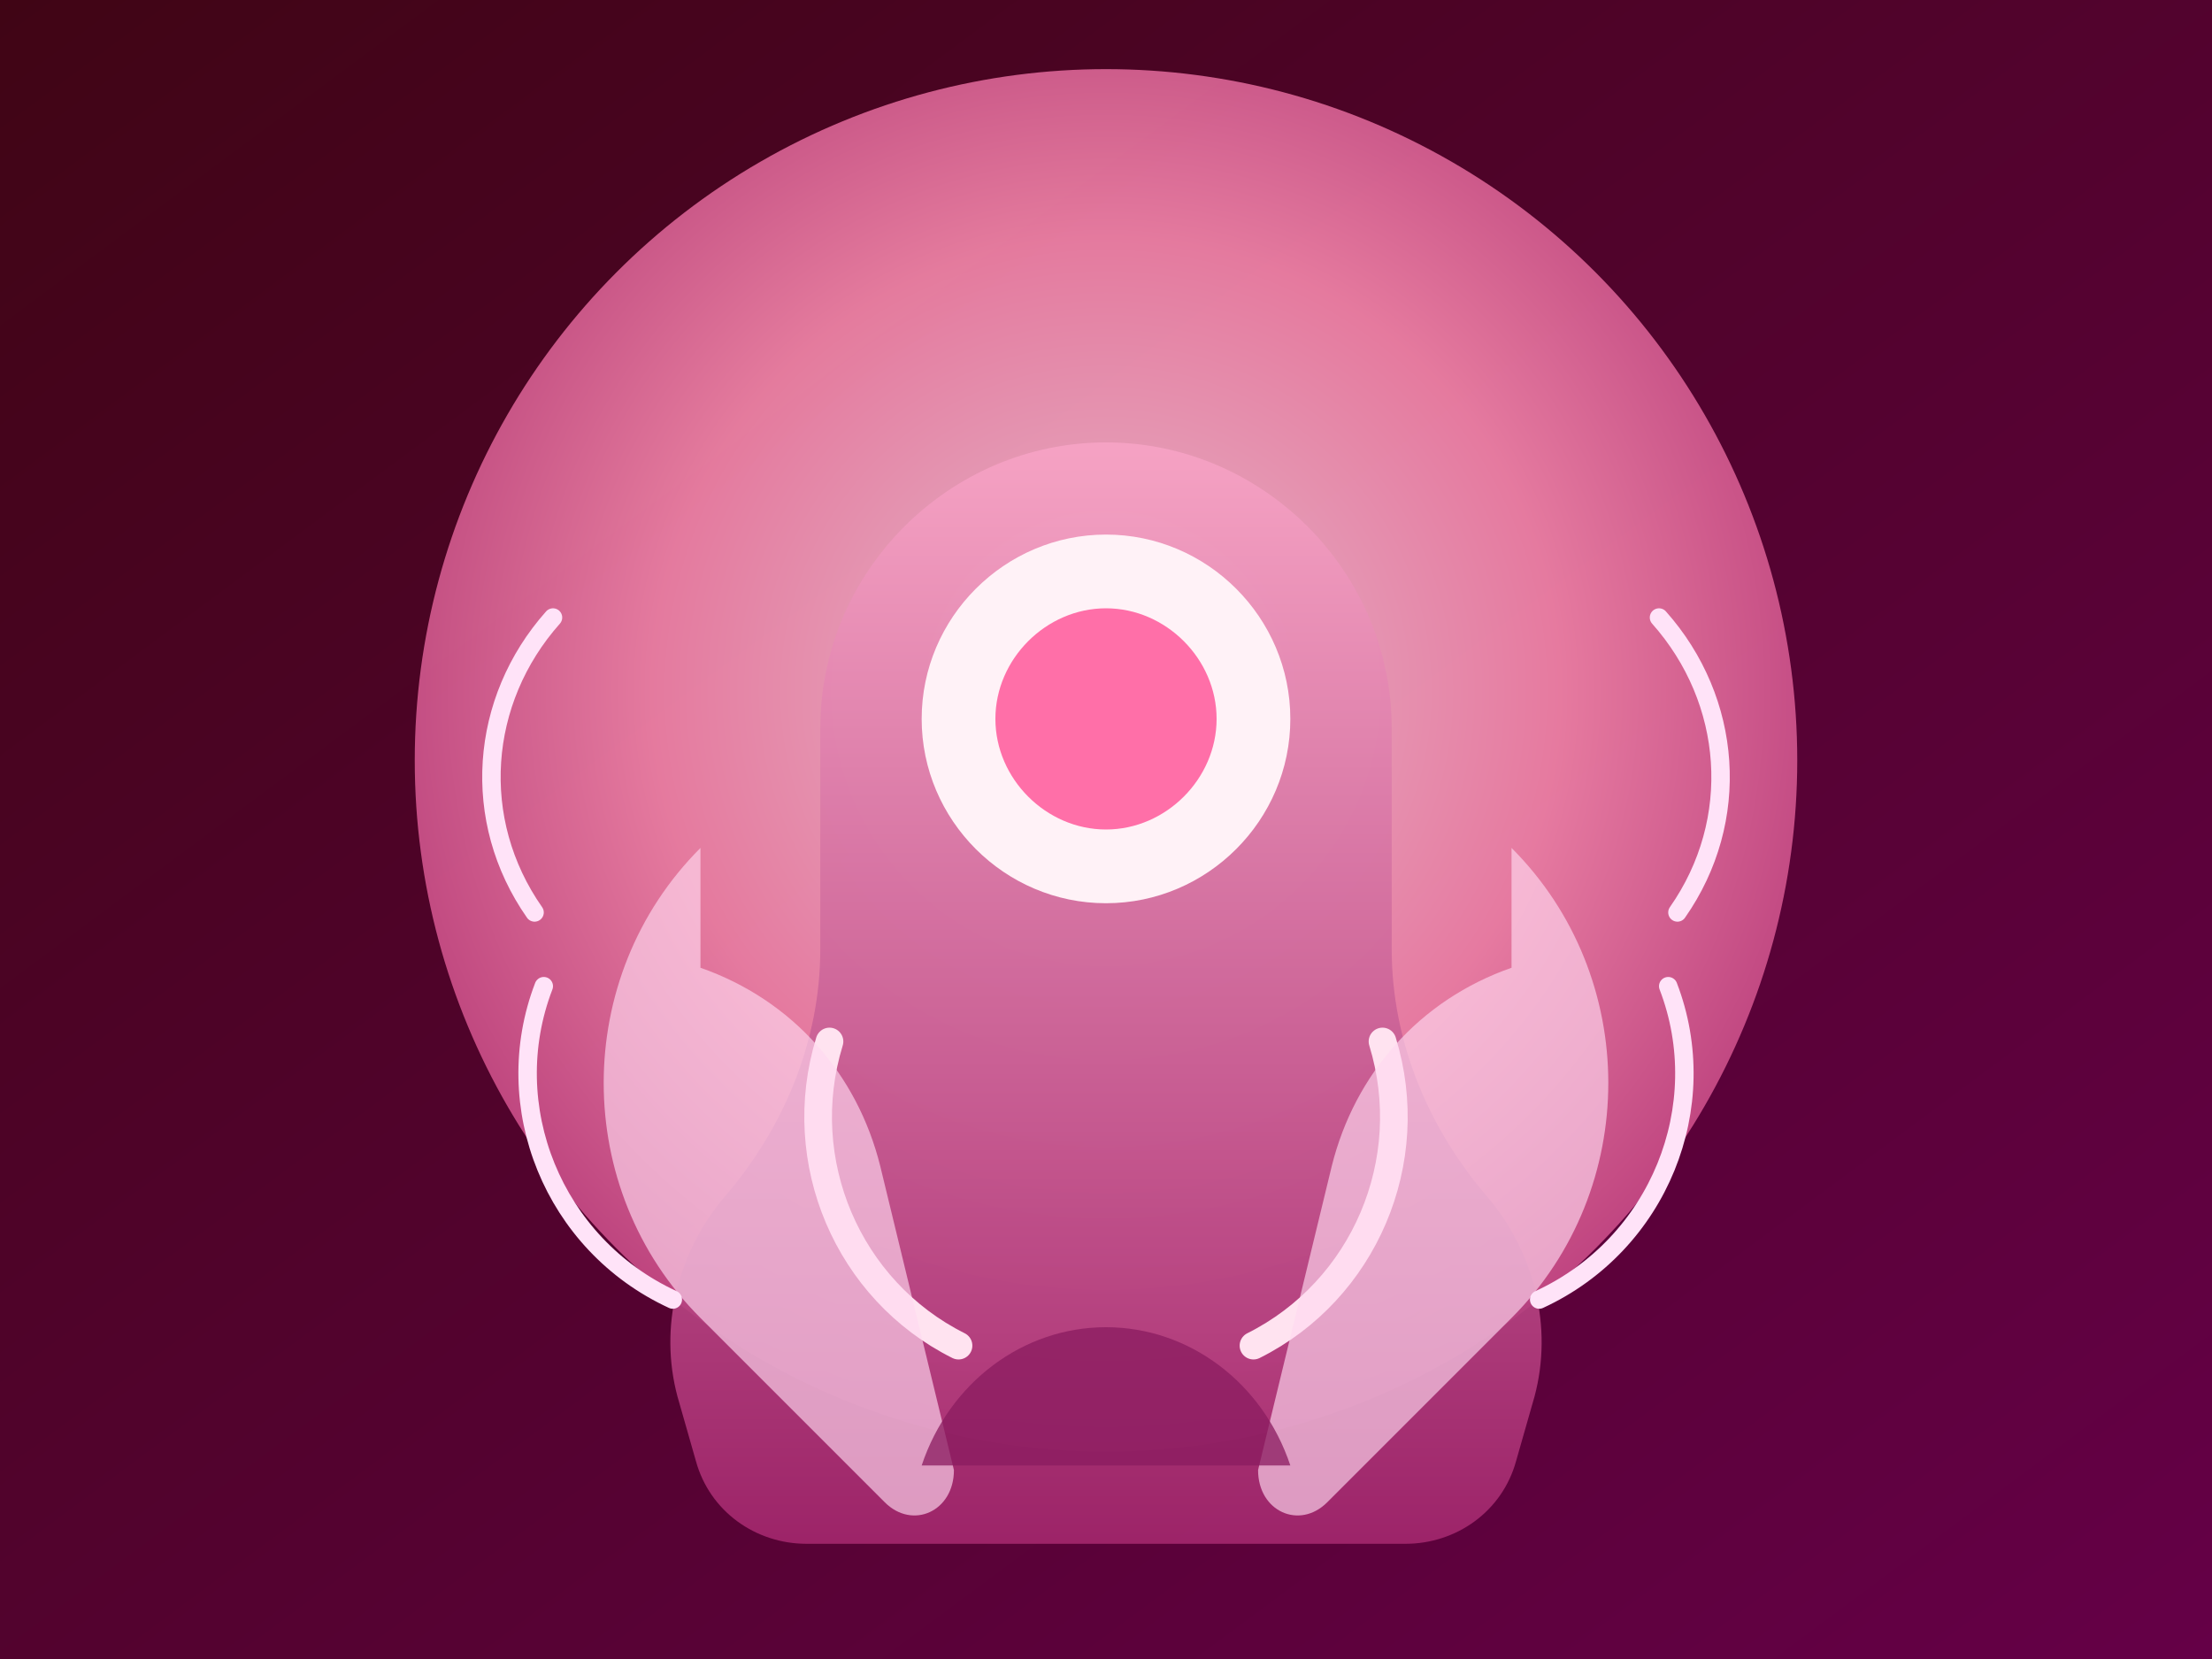 <svg xmlns="http://www.w3.org/2000/svg" viewBox="0 0 480 360" role="img" aria-labelledby="title desc">
  <rect x="0" y="0" width="480" height="360" fill="#808080" stroke="none"/>
  <title id="title">Somato-Emotional Release Illustration</title>
  <desc id="desc">A body silhouette with heart center transforming into flowing shapes symbolising emotional release.</desc>
  <defs>
    <linearGradient id="serBg" x1="0%" y1="0%" x2="100%" y2="100%">
      <stop offset="0%" stop-color="#400515" />
      <stop offset="100%" stop-color="#650047" />
    </linearGradient>
    <radialGradient id="serHeart" cx="50%" cy="45%" r="60%">
      <stop offset="0%" stop-color="#ffd9e6" />
      <stop offset="55%" stop-color="#ff8fb3" />
      <stop offset="100%" stop-color="#c43f82" />
    </radialGradient>
    <linearGradient id="serBody" x1="0%" y1="0%" x2="0%" y2="100%">
      <stop offset="0%" stop-color="#f7a3c5" />
      <stop offset="100%" stop-color="#a3276d" />
    </linearGradient>
  </defs>
  <rect width="480" height="360" fill="url(#serBg)" />
  <circle cx="240" cy="165" r="150" fill="url(#serHeart)" opacity="0.85" />
  <path d="M240 96c-34 0-62 28-62 62v48c0 20-8 39-21 54-10 12-14 28-10 43l4 14c3 11 13 18 24 18h130c11 0 21-7 24-18l4-14c4-15 0-31-10-43-13-15-21-34-21-54v-48c0-34-28-62-62-62z" fill="url(#serBody)" opacity="0.92" />
  <path d="M240 116c-22 0-40 18-40 40s18 40 40 40 40-18 40-40-18-40-40-40z" fill="#fff2f7" />
  <path d="M240 132c-13 0-24 11-24 24 0 13 11 24 24 24s24-11 24-24c0-13-11-24-24-24z" fill="#ff6fa8" />
  <path d="M180 226c-8 26 4 54 28 66" fill="none" stroke="#ffe3f0" stroke-width="6" stroke-linecap="round" />
  <path d="M300 226c8 26-4 54-28 66" fill="none" stroke="#ffe3f0" stroke-width="6" stroke-linecap="round" />
  <g fill="#ffd9f0" opacity="0.65">
    <path d="M152 184c-28 28-28 74 0 102l40 40c6 6 15 2 15-7l-16-66c-5-20-19-36-39-43z" />
    <path d="M328 184c28 28 28 74 0 102l-40 40c-6 6-15 2-15-7l16-66c5-20 19-36 39-43z" />
  </g>
  <g fill="none" stroke="#ffe3f8" stroke-width="4" stroke-linecap="round">
    <path d="M120 134c-16 18-18 44-4 64" />
    <path d="M360 134c16 18 18 44 4 64" />
    <path d="M118 214c-10 26 2 56 28 68" />
    <path d="M362 214c10 26-2 56-28 68" />
  </g>
  <path d="M240 288c18 0 34 12 40 30H200c6-18 22-30 40-30z" fill="#891b5f" opacity="0.75" />
</svg>
